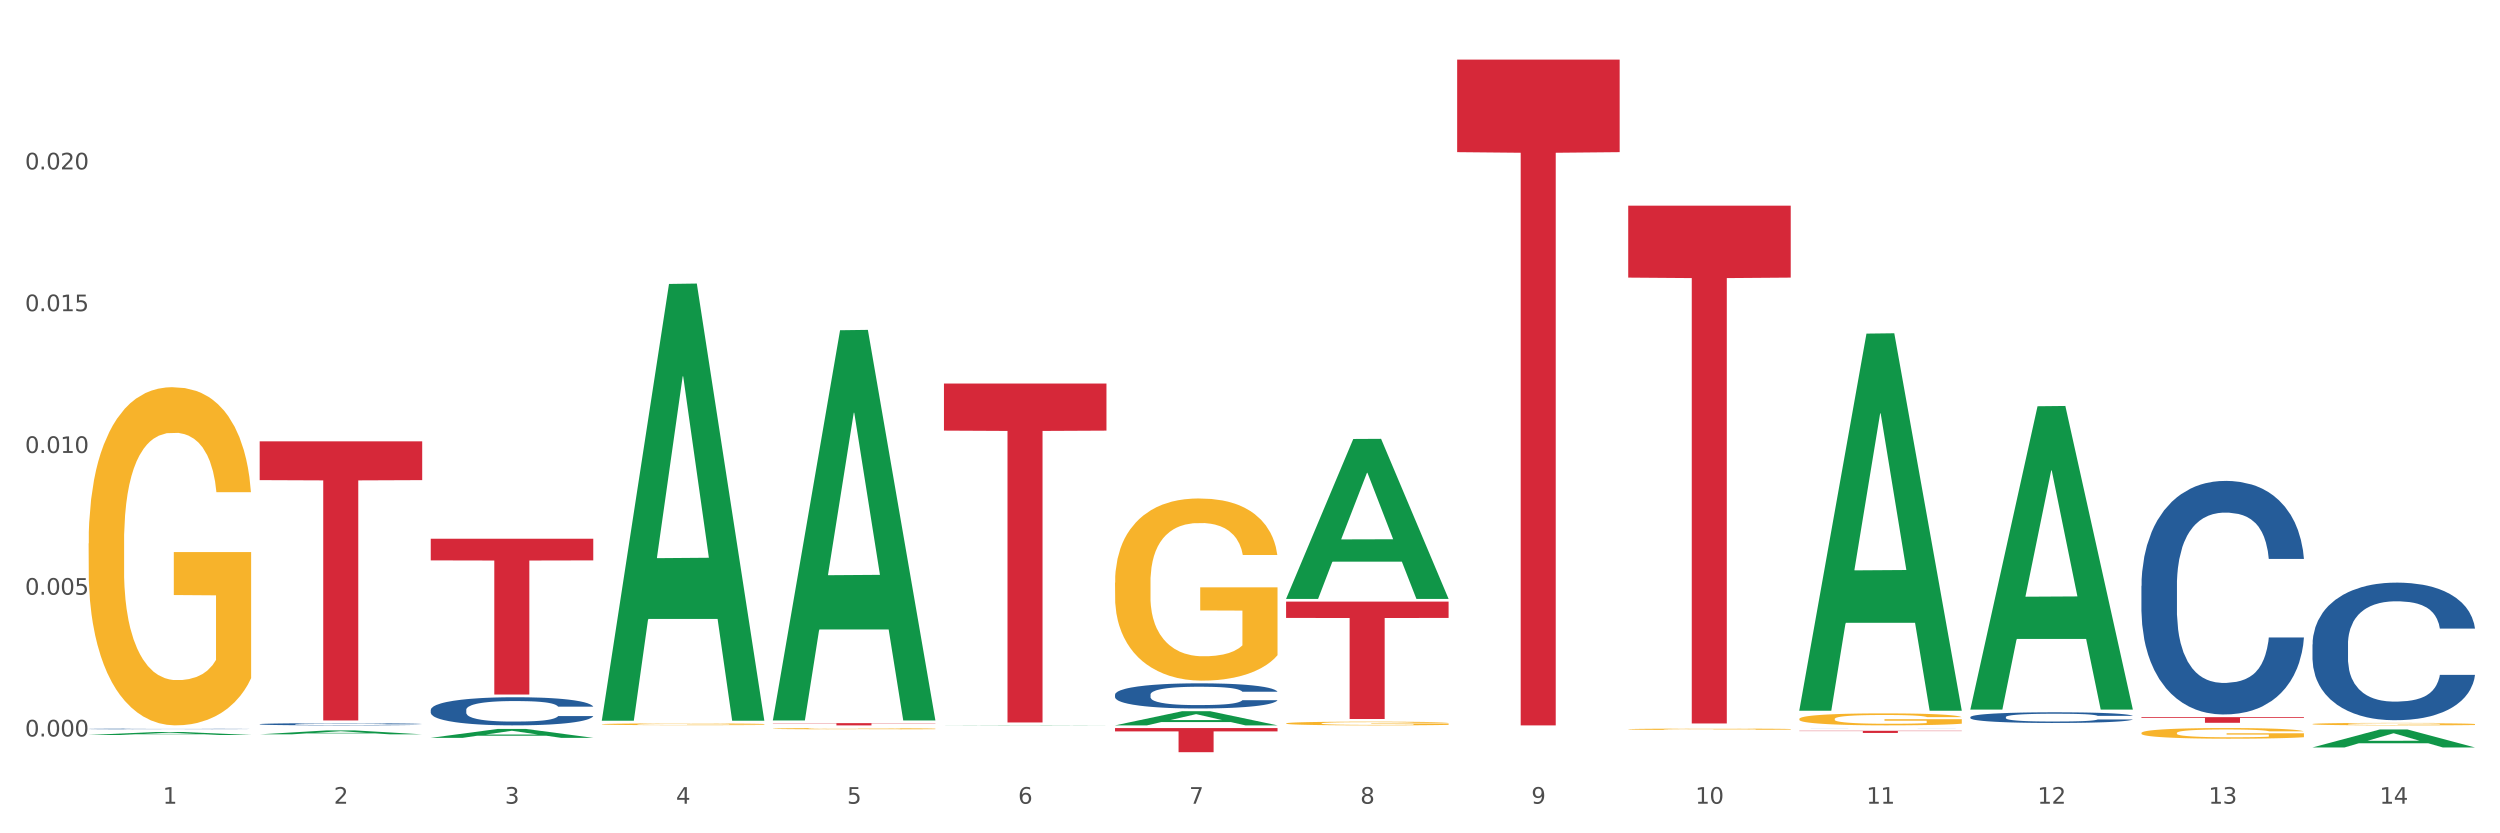 <?xml version="1.0" encoding="utf-8" standalone="no"?>
<!DOCTYPE svg PUBLIC "-//W3C//DTD SVG 1.1//EN"
  "http://www.w3.org/Graphics/SVG/1.1/DTD/svg11.dtd">
<svg xmlns:xlink="http://www.w3.org/1999/xlink" width="1080pt" height="360pt" viewBox="0 0 1080 360" xmlns="http://www.w3.org/2000/svg" version="1.1">
 <rect x="0" y="0" width="1080" height="360" fill="#333333" stroke="none"/>
 <defs>
  <style type="text/css">*{stroke-linejoin: round; stroke-linecap: butt}</style>
 </defs>
 <g id="figure_1">
  <g id="patch_1">
   <path d="M 0 360 
L 1080 360 
L 1080 0 
L 0 0 
z
" style="fill: #ffffff; stroke: #ffffff; stroke-linejoin: miter"/>
  </g>
  <g id="axes_1">
   <g id="matplotlib.axis_1">
    <g id="xtick_1">
     <g id="text_1">
      <!-- 1 -->
      <g style="fill: #4d4d4d" transform="translate(70.332 347.204) scale(0.096 -0.096)">
       <defs>
        <path id="DejaVuSans-31" d="M 794 531 
L 1825 531 
L 1825 4091 
L 703 3866 
L 703 4441 
L 1819 4666 
L 2450 4666 
L 2450 531 
L 3481 531 
L 3481 0 
L 794 0 
L 794 531 
z
" transform="scale(0.016)"/>
       </defs>
       <use xlink:href="#DejaVuSans-31"/>
      </g>
     </g>
    </g>
    <g id="xtick_2">
     <g id="text_2">
      <!-- 2 -->
      <g style="fill: #4d4d4d" transform="translate(144.233 347.204) scale(0.096 -0.096)">
       <defs>
        <path id="DejaVuSans-32" d="M 1228 531 
L 3431 531 
L 3431 0 
L 469 0 
L 469 531 
Q 828 903 1448 1529 
Q 2069 2156 2228 2338 
Q 2531 2678 2651 2914 
Q 2772 3150 2772 3378 
Q 2772 3750 2511 3984 
Q 2250 4219 1831 4219 
Q 1534 4219 1204 4116 
Q 875 4013 500 3803 
L 500 4441 
Q 881 4594 1212 4672 
Q 1544 4750 1819 4750 
Q 2544 4750 2975 4387 
Q 3406 4025 3406 3419 
Q 3406 3131 3298 2873 
Q 3191 2616 2906 2266 
Q 2828 2175 2409 1742 
Q 1991 1309 1228 531 
z
" transform="scale(0.016)"/>
       </defs>
       <use xlink:href="#DejaVuSans-32"/>
      </g>
     </g>
    </g>
    <g id="xtick_3">
     <g id="text_3">
      <!-- 3 -->
      <g style="fill: #4d4d4d" transform="translate(218.134 347.204) scale(0.096 -0.096)">
       <defs>
        <path id="DejaVuSans-33" d="M 2597 2516 
Q 3050 2419 3304 2112 
Q 3559 1806 3559 1356 
Q 3559 666 3084 287 
Q 2609 -91 1734 -91 
Q 1441 -91 1130 -33 
Q 819 25 488 141 
L 488 750 
Q 750 597 1062 519 
Q 1375 441 1716 441 
Q 2309 441 2620 675 
Q 2931 909 2931 1356 
Q 2931 1769 2642 2001 
Q 2353 2234 1838 2234 
L 1294 2234 
L 1294 2753 
L 1863 2753 
Q 2328 2753 2575 2939 
Q 2822 3125 2822 3475 
Q 2822 3834 2567 4026 
Q 2313 4219 1838 4219 
Q 1578 4219 1281 4162 
Q 984 4106 628 3988 
L 628 4550 
Q 988 4650 1302 4700 
Q 1616 4750 1894 4750 
Q 2613 4750 3031 4423 
Q 3450 4097 3450 3541 
Q 3450 3153 3228 2886 
Q 3006 2619 2597 2516 
z
" transform="scale(0.016)"/>
       </defs>
       <use xlink:href="#DejaVuSans-33"/>
      </g>
     </g>
    </g>
    <g id="xtick_4">
     <g id="text_4">
      <!-- 4 -->
      <g style="fill: #4d4d4d" transform="translate(292.034 347.204) scale(0.096 -0.096)">
       <defs>
        <path id="DejaVuSans-34" d="M 2419 4116 
L 825 1625 
L 2419 1625 
L 2419 4116 
z
M 2253 4666 
L 3047 4666 
L 3047 1625 
L 3713 1625 
L 3713 1100 
L 3047 1100 
L 3047 0 
L 2419 0 
L 2419 1100 
L 313 1100 
L 313 1709 
L 2253 4666 
z
" transform="scale(0.016)"/>
       </defs>
       <use xlink:href="#DejaVuSans-34"/>
      </g>
     </g>
    </g>
    <g id="xtick_5">
     <g id="text_5">
      <!-- 5 -->
      <g style="fill: #4d4d4d" transform="translate(365.935 347.204) scale(0.096 -0.096)">
       <defs>
        <path id="DejaVuSans-35" d="M 691 4666 
L 3169 4666 
L 3169 4134 
L 1269 4134 
L 1269 2991 
Q 1406 3038 1543 3061 
Q 1681 3084 1819 3084 
Q 2600 3084 3056 2656 
Q 3513 2228 3513 1497 
Q 3513 744 3044 326 
Q 2575 -91 1722 -91 
Q 1428 -91 1123 -41 
Q 819 9 494 109 
L 494 744 
Q 775 591 1075 516 
Q 1375 441 1709 441 
Q 2250 441 2565 725 
Q 2881 1009 2881 1497 
Q 2881 1984 2565 2268 
Q 2250 2553 1709 2553 
Q 1456 2553 1204 2497 
Q 953 2441 691 2322 
L 691 4666 
z
" transform="scale(0.016)"/>
       </defs>
       <use xlink:href="#DejaVuSans-35"/>
      </g>
     </g>
    </g>
    <g id="xtick_6">
     <g id="text_6">
      <!-- 6 -->
      <g style="fill: #4d4d4d" transform="translate(439.836 347.204) scale(0.096 -0.096)">
       <defs>
        <path id="DejaVuSans-36" d="M 2113 2584 
Q 1688 2584 1439 2293 
Q 1191 2003 1191 1497 
Q 1191 994 1439 701 
Q 1688 409 2113 409 
Q 2538 409 2786 701 
Q 3034 994 3034 1497 
Q 3034 2003 2786 2293 
Q 2538 2584 2113 2584 
z
M 3366 4563 
L 3366 3988 
Q 3128 4100 2886 4159 
Q 2644 4219 2406 4219 
Q 1781 4219 1451 3797 
Q 1122 3375 1075 2522 
Q 1259 2794 1537 2939 
Q 1816 3084 2150 3084 
Q 2853 3084 3261 2657 
Q 3669 2231 3669 1497 
Q 3669 778 3244 343 
Q 2819 -91 2113 -91 
Q 1303 -91 875 529 
Q 447 1150 447 2328 
Q 447 3434 972 4092 
Q 1497 4750 2381 4750 
Q 2619 4750 2861 4703 
Q 3103 4656 3366 4563 
z
" transform="scale(0.016)"/>
       </defs>
       <use xlink:href="#DejaVuSans-36"/>
      </g>
     </g>
    </g>
    <g id="xtick_7">
     <g id="text_7">
      <!-- 7 -->
      <g style="fill: #4d4d4d" transform="translate(513.737 347.204) scale(0.096 -0.096)">
       <defs>
        <path id="DejaVuSans-37" d="M 525 4666 
L 3525 4666 
L 3525 4397 
L 1831 0 
L 1172 0 
L 2766 4134 
L 525 4134 
L 525 4666 
z
" transform="scale(0.016)"/>
       </defs>
       <use xlink:href="#DejaVuSans-37"/>
      </g>
     </g>
    </g>
    <g id="xtick_8">
     <g id="text_8">
      <!-- 8 -->
      <g style="fill: #4d4d4d" transform="translate(587.638 347.204) scale(0.096 -0.096)">
       <defs>
        <path id="DejaVuSans-38" d="M 2034 2216 
Q 1584 2216 1326 1975 
Q 1069 1734 1069 1313 
Q 1069 891 1326 650 
Q 1584 409 2034 409 
Q 2484 409 2743 651 
Q 3003 894 3003 1313 
Q 3003 1734 2745 1975 
Q 2488 2216 2034 2216 
z
M 1403 2484 
Q 997 2584 770 2862 
Q 544 3141 544 3541 
Q 544 4100 942 4425 
Q 1341 4750 2034 4750 
Q 2731 4750 3128 4425 
Q 3525 4100 3525 3541 
Q 3525 3141 3298 2862 
Q 3072 2584 2669 2484 
Q 3125 2378 3379 2068 
Q 3634 1759 3634 1313 
Q 3634 634 3220 271 
Q 2806 -91 2034 -91 
Q 1263 -91 848 271 
Q 434 634 434 1313 
Q 434 1759 690 2068 
Q 947 2378 1403 2484 
z
M 1172 3481 
Q 1172 3119 1398 2916 
Q 1625 2713 2034 2713 
Q 2441 2713 2670 2916 
Q 2900 3119 2900 3481 
Q 2900 3844 2670 4047 
Q 2441 4250 2034 4250 
Q 1625 4250 1398 4047 
Q 1172 3844 1172 3481 
z
" transform="scale(0.016)"/>
       </defs>
       <use xlink:href="#DejaVuSans-38"/>
      </g>
     </g>
    </g>
    <g id="xtick_9">
     <g id="text_9">
      <!-- 9 -->
      <g style="fill: #4d4d4d" transform="translate(661.539 347.204) scale(0.096 -0.096)">
       <defs>
        <path id="DejaVuSans-39" d="M 703 97 
L 703 672 
Q 941 559 1184 500 
Q 1428 441 1663 441 
Q 2288 441 2617 861 
Q 2947 1281 2994 2138 
Q 2813 1869 2534 1725 
Q 2256 1581 1919 1581 
Q 1219 1581 811 2004 
Q 403 2428 403 3163 
Q 403 3881 828 4315 
Q 1253 4750 1959 4750 
Q 2769 4750 3195 4129 
Q 3622 3509 3622 2328 
Q 3622 1225 3098 567 
Q 2575 -91 1691 -91 
Q 1453 -91 1209 -44 
Q 966 3 703 97 
z
M 1959 2075 
Q 2384 2075 2632 2365 
Q 2881 2656 2881 3163 
Q 2881 3666 2632 3958 
Q 2384 4250 1959 4250 
Q 1534 4250 1286 3958 
Q 1038 3666 1038 3163 
Q 1038 2656 1286 2365 
Q 1534 2075 1959 2075 
z
" transform="scale(0.016)"/>
       </defs>
       <use xlink:href="#DejaVuSans-39"/>
      </g>
     </g>
    </g>
    <g id="xtick_10">
     <g id="text_10">
      <!-- 10 -->
      <g style="fill: #4d4d4d" transform="translate(732.386 347.204) scale(0.096 -0.096)">
       <defs>
        <path id="DejaVuSans-30" d="M 2034 4250 
Q 1547 4250 1301 3770 
Q 1056 3291 1056 2328 
Q 1056 1369 1301 889 
Q 1547 409 2034 409 
Q 2525 409 2770 889 
Q 3016 1369 3016 2328 
Q 3016 3291 2770 3770 
Q 2525 4250 2034 4250 
z
M 2034 4750 
Q 2819 4750 3233 4129 
Q 3647 3509 3647 2328 
Q 3647 1150 3233 529 
Q 2819 -91 2034 -91 
Q 1250 -91 836 529 
Q 422 1150 422 2328 
Q 422 3509 836 4129 
Q 1250 4750 2034 4750 
z
" transform="scale(0.016)"/>
       </defs>
       <use xlink:href="#DejaVuSans-31"/>
       <use xlink:href="#DejaVuSans-30" transform="translate(63.623 0)"/>
      </g>
     </g>
    </g>
    <g id="xtick_11">
     <g id="text_11">
      <!-- 11 -->
      <g style="fill: #4d4d4d" transform="translate(806.287 347.204) scale(0.096 -0.096)">
       <use xlink:href="#DejaVuSans-31"/>
       <use xlink:href="#DejaVuSans-31" transform="translate(63.623 0)"/>
      </g>
     </g>
    </g>
    <g id="xtick_12">
     <g id="text_12">
      <!-- 12 -->
      <g style="fill: #4d4d4d" transform="translate(880.187 347.204) scale(0.096 -0.096)">
       <use xlink:href="#DejaVuSans-31"/>
       <use xlink:href="#DejaVuSans-32" transform="translate(63.623 0)"/>
      </g>
     </g>
    </g>
    <g id="xtick_13">
     <g id="text_13">
      <!-- 13 -->
      <g style="fill: #4d4d4d" transform="translate(954.088 347.204) scale(0.096 -0.096)">
       <use xlink:href="#DejaVuSans-31"/>
       <use xlink:href="#DejaVuSans-33" transform="translate(63.623 0)"/>
      </g>
     </g>
    </g>
    <g id="xtick_14">
     <g id="text_14">
      <!-- 14 -->
      <g style="fill: #4d4d4d" transform="translate(1027.989 347.204) scale(0.096 -0.096)">
       <use xlink:href="#DejaVuSans-31"/>
       <use xlink:href="#DejaVuSans-34" transform="translate(63.623 0)"/>
      </g>
     </g>
    </g>
    <g id="xtick_15"/>
    <g id="xtick_16"/>
    <g id="xtick_17"/>
    <g id="xtick_18"/>
    <g id="xtick_19"/>
    <g id="xtick_20"/>
    <g id="xtick_21"/>
    <g id="xtick_22"/>
    <g id="xtick_23"/>
    <g id="xtick_24"/>
    <g id="xtick_25"/>
    <g id="xtick_26"/>
    <g id="xtick_27"/>
   </g>
   <g id="matplotlib.axis_2">
    <g id="ytick_1">
     <g id="text_15">
      <!-- 0.000 -->
      <g style="fill: #4d4d4d" transform="translate(10.8 318.162) scale(0.096 -0.096)">
       <defs>
        <path id="DejaVuSans-2e" d="M 684 794 
L 1344 794 
L 1344 0 
L 684 0 
L 684 794 
z
" transform="scale(0.016)"/>
       </defs>
       <use xlink:href="#DejaVuSans-30"/>
       <use xlink:href="#DejaVuSans-2e" transform="translate(63.623 0)"/>
       <use xlink:href="#DejaVuSans-30" transform="translate(95.41 0)"/>
       <use xlink:href="#DejaVuSans-30" transform="translate(159.033 0)"/>
       <use xlink:href="#DejaVuSans-30" transform="translate(222.656 0)"/>
      </g>
     </g>
    </g>
    <g id="ytick_2">
     <g id="text_16">
      <!-- 0.005 -->
      <g style="fill: #4d4d4d" transform="translate(10.8 256.92) scale(0.096 -0.096)">
       <use xlink:href="#DejaVuSans-30"/>
       <use xlink:href="#DejaVuSans-2e" transform="translate(63.623 0)"/>
       <use xlink:href="#DejaVuSans-30" transform="translate(95.41 0)"/>
       <use xlink:href="#DejaVuSans-30" transform="translate(159.033 0)"/>
       <use xlink:href="#DejaVuSans-35" transform="translate(222.656 0)"/>
      </g>
     </g>
    </g>
    <g id="ytick_3">
     <g id="text_17">
      <!-- 0.010 -->
      <g style="fill: #4d4d4d" transform="translate(10.8 195.677) scale(0.096 -0.096)">
       <use xlink:href="#DejaVuSans-30"/>
       <use xlink:href="#DejaVuSans-2e" transform="translate(63.623 0)"/>
       <use xlink:href="#DejaVuSans-30" transform="translate(95.41 0)"/>
       <use xlink:href="#DejaVuSans-31" transform="translate(159.033 0)"/>
       <use xlink:href="#DejaVuSans-30" transform="translate(222.656 0)"/>
      </g>
     </g>
    </g>
    <g id="ytick_4">
     <g id="text_18">
      <!-- 0.015 -->
      <g style="fill: #4d4d4d" transform="translate(10.8 134.434) scale(0.096 -0.096)">
       <use xlink:href="#DejaVuSans-30"/>
       <use xlink:href="#DejaVuSans-2e" transform="translate(63.623 0)"/>
       <use xlink:href="#DejaVuSans-30" transform="translate(95.41 0)"/>
       <use xlink:href="#DejaVuSans-31" transform="translate(159.033 0)"/>
       <use xlink:href="#DejaVuSans-35" transform="translate(222.656 0)"/>
      </g>
     </g>
    </g>
    <g id="ytick_5">
     <g id="text_19">
      <!-- 0.020 -->
      <g style="fill: #4d4d4d" transform="translate(10.8 73.191) scale(0.096 -0.096)">
       <use xlink:href="#DejaVuSans-30"/>
       <use xlink:href="#DejaVuSans-2e" transform="translate(63.623 0)"/>
       <use xlink:href="#DejaVuSans-30" transform="translate(95.41 0)"/>
       <use xlink:href="#DejaVuSans-32" transform="translate(159.033 0)"/>
       <use xlink:href="#DejaVuSans-30" transform="translate(222.656 0)"/>
      </g>
     </g>
    </g>
    <g id="ytick_6"/>
    <g id="ytick_7"/>
    <g id="ytick_8"/>
    <g id="ytick_9"/>
    <g id="ytick_10"/>
   </g>
   <g id="PolyCollection_1">
    <path d="M 38.283 317.507 
L 38.355 317.506 
L 67.306 316.227 
L 79.321 316.226 
L 108.489 317.509 
L 94.592 317.509 
L 88.296 317.21 
L 58.404 317.21 
L 58.187 317.215 
L 52.107 317.509 
L 38.283 317.509 
L 38.283 317.507 
L 62.167 317.032 
L 84.532 317.031 
L 73.458 316.499 
L 73.314 316.497 
L 73.169 316.501 
L 62.095 317.031 
L 62.167 317.032 
L 38.283 317.507 
z
" clip-path="url(#p4461c5a642)" style="fill: #109648"/>
    <path d="M 925.093 309.809 
L 995.299 309.809 
L 995.299 310.15 
L 967.683 310.152 
L 967.683 312.257 
L 952.543 312.257 
L 952.543 310.152 
L 925.093 310.15 
L 925.093 309.812 
L 925.093 309.809 
z
" clip-path="url(#p4461c5a642)" style="fill: #d62839"/>
    <path d="M 777.292 315.701 
L 847.497 315.701 
L 847.497 315.831 
L 819.881 315.831 
L 819.881 316.634 
L 804.742 316.634 
L 804.742 315.831 
L 777.292 315.831 
L 777.292 315.702 
L 777.292 315.701 
z
" clip-path="url(#p4461c5a642)" style="fill: #d62839"/>
    <path d="M 703.391 88.84 
L 773.597 88.84 
L 773.597 119.927 
L 745.98 120.137 
L 745.98 312.54 
L 730.841 312.54 
L 730.841 120.137 
L 703.391 119.927 
L 703.391 89.05 
L 703.391 88.84 
z
" clip-path="url(#p4461c5a642)" style="fill: #d62839"/>
    <path d="M 629.49 25.759 
L 699.696 25.759 
L 699.696 65.727 
L 672.079 65.997 
L 672.079 313.36 
L 656.94 313.36 
L 656.94 65.997 
L 629.49 65.727 
L 629.49 26.03 
L 629.49 25.759 
z
" clip-path="url(#p4461c5a642)" style="fill: #d62839"/>
    <path d="M 555.589 259.892 
L 625.795 259.892 
L 625.795 266.939 
L 598.178 266.987 
L 598.178 310.602 
L 583.039 310.602 
L 583.039 266.987 
L 555.589 266.939 
L 555.589 259.939 
L 555.589 259.892 
z
" clip-path="url(#p4461c5a642)" style="fill: #d62839"/>
    <path d="M 481.688 314.515 
L 551.894 314.515 
L 551.894 315.965 
L 524.277 315.975 
L 524.277 324.95 
L 509.138 324.95 
L 509.138 315.975 
L 481.688 315.965 
L 481.688 314.525 
L 481.688 314.515 
z
" clip-path="url(#p4461c5a642)" style="fill: #d62839"/>
    <path d="M 407.787 165.682 
L 477.993 165.682 
L 477.993 186.028 
L 450.377 186.166 
L 450.377 312.095 
L 435.237 312.095 
L 435.237 186.166 
L 407.787 186.028 
L 407.787 165.819 
L 407.787 165.682 
z
" clip-path="url(#p4461c5a642)" style="fill: #d62839"/>
    <path d="M 38.283 314.908 
L 38.366 314.908 
L 38.366 314.9 
L 38.615 314.89 
L 39.528 314.871 
L 40.69 314.856 
L 42.681 314.84 
L 43.76 314.833 
L 45.171 314.825 
L 48.075 314.812 
L 51.395 314.801 
L 53.718 314.795 
L 55.461 314.792 
L 59.361 314.785 
L 61.602 314.782 
L 63.926 314.779 
L 65.917 314.778 
L 69.237 314.776 
L 71.892 314.775 
L 74.963 314.775 
L 77.535 314.775 
L 80.938 314.776 
L 85.917 314.779 
L 87.825 314.781 
L 90.398 314.785 
L 93.053 314.789 
L 95.211 314.793 
L 97.701 314.799 
L 100.273 314.808 
L 102.763 314.818 
L 104.506 314.827 
L 105.916 314.837 
L 107.161 314.849 
L 108.074 314.863 
L 108.489 314.874 
L 93.302 314.874 
L 92.888 314.864 
L 92.058 314.853 
L 91.228 314.846 
L 90.315 314.84 
L 88.904 314.833 
L 87.659 314.829 
L 85.585 314.824 
L 83.676 314.82 
L 82.099 314.818 
L 80.191 314.817 
L 76.124 314.815 
L 73.22 314.815 
L 71.394 314.816 
L 69.154 314.817 
L 67.245 314.819 
L 65.004 314.822 
L 63.262 314.826 
L 61.519 314.83 
L 60.523 314.834 
L 59.029 314.839 
L 58.034 314.844 
L 56.706 314.853 
L 55.959 314.859 
L 54.631 314.874 
L 54.05 314.885 
L 53.801 314.893 
L 53.635 314.902 
L 53.635 314.944 
L 54.133 314.963 
L 54.548 314.971 
L 55.212 314.98 
L 56.457 314.992 
L 58.283 315.004 
L 60.191 315.012 
L 61.768 315.017 
L 63.262 315.021 
L 64.755 315.024 
L 66.581 315.027 
L 68.075 315.028 
L 70.315 315.03 
L 72.971 315.031 
L 75.046 315.031 
L 79.278 315.029 
L 81.187 315.028 
L 83.012 315.026 
L 85.004 315.023 
L 86.581 315.02 
L 87.493 315.018 
L 88.987 315.012 
L 90.149 315.007 
L 91.145 315.001 
L 91.809 314.995 
L 92.556 314.987 
L 93.136 314.978 
L 93.302 314.973 
L 108.489 314.973 
L 108.157 314.983 
L 107.576 314.992 
L 106.414 315.005 
L 105.501 315.012 
L 104.091 315.021 
L 102.597 315.029 
L 100.522 315.037 
L 98.614 315.043 
L 96.622 315.049 
L 94.464 315.054 
L 90.564 315.06 
L 89.153 315.062 
L 86.166 315.066 
L 83.842 315.068 
L 80.44 315.069 
L 76.954 315.07 
L 73.303 315.071 
L 70.066 315.07 
L 66.498 315.069 
L 64.257 315.067 
L 61.768 315.065 
L 58.863 315.061 
L 56.125 315.056 
L 53.552 315.051 
L 51.146 315.045 
L 48.905 315.038 
L 46.001 315.026 
L 43.843 315.015 
L 42.266 315.004 
L 41.187 314.995 
L 40.109 314.984 
L 39.528 314.976 
L 38.615 314.957 
L 38.283 314.939 
L 38.283 314.908 
z
" clip-path="url(#p4461c5a642)" style="fill: #255c99"/>
    <path d="M 333.886 312.383 
L 404.092 312.383 
L 404.092 312.519 
L 376.476 312.52 
L 376.476 313.36 
L 361.337 313.36 
L 361.337 312.52 
L 333.886 312.519 
L 333.886 312.384 
L 333.886 312.383 
z
" clip-path="url(#p4461c5a642)" style="fill: #d62839"/>
    <path d="M 998.994 278.397 
L 999.077 278.343 
L 999.077 276.823 
L 999.326 274.76 
L 1000.239 270.96 
L 1001.401 268.083 
L 1003.392 264.717 
L 1004.471 263.305 
L 1005.882 261.731 
L 1008.786 259.18 
L 1012.106 257.008 
L 1014.43 255.814 
L 1016.172 255.054 
L 1020.073 253.697 
L 1022.313 253.1 
L 1024.637 252.611 
L 1026.628 252.285 
L 1029.948 251.905 
L 1032.603 251.742 
L 1035.674 251.688 
L 1038.246 251.742 
L 1041.649 251.959 
L 1046.628 252.611 
L 1048.537 252.991 
L 1051.109 253.642 
L 1053.765 254.511 
L 1055.922 255.38 
L 1058.412 256.628 
L 1060.984 258.257 
L 1063.474 260.32 
L 1065.217 262.22 
L 1066.627 264.228 
L 1067.872 266.671 
L 1068.785 269.331 
L 1069.2 271.557 
L 1054.014 271.557 
L 1053.599 269.548 
L 1052.769 267.377 
L 1051.939 265.911 
L 1051.026 264.717 
L 1049.615 263.36 
L 1048.371 262.491 
L 1046.296 261.46 
L 1044.387 260.808 
L 1042.811 260.428 
L 1040.902 260.103 
L 1036.836 259.777 
L 1033.931 259.777 
L 1032.105 259.885 
L 1029.865 260.157 
L 1027.956 260.537 
L 1025.716 261.188 
L 1023.973 261.894 
L 1022.23 262.817 
L 1021.234 263.468 
L 1019.741 264.663 
L 1018.745 265.64 
L 1017.417 267.323 
L 1016.67 268.517 
L 1015.342 271.611 
L 1014.761 273.891 
L 1014.512 275.466 
L 1014.347 277.203 
L 1014.347 285.672 
L 1014.844 289.472 
L 1015.259 291.1 
L 1015.923 292.946 
L 1017.168 295.335 
L 1018.994 297.669 
L 1020.902 299.352 
L 1022.479 300.383 
L 1023.973 301.143 
L 1025.467 301.741 
L 1027.292 302.283 
L 1028.786 302.609 
L 1031.027 302.935 
L 1033.682 303.098 
L 1035.757 303.098 
L 1039.989 302.826 
L 1041.898 302.555 
L 1043.723 302.175 
L 1045.715 301.578 
L 1047.292 300.926 
L 1048.205 300.438 
L 1049.698 299.406 
L 1050.86 298.32 
L 1051.856 297.072 
L 1052.52 295.986 
L 1053.267 294.358 
L 1053.848 292.512 
L 1054.014 291.535 
L 1069.2 291.535 
L 1068.868 293.489 
L 1068.287 295.389 
L 1067.125 297.94 
L 1066.213 299.406 
L 1064.802 301.198 
L 1063.308 302.718 
L 1061.233 304.401 
L 1059.325 305.649 
L 1057.333 306.735 
L 1055.175 307.712 
L 1051.275 309.069 
L 1049.864 309.449 
L 1046.877 310.101 
L 1044.553 310.481 
L 1041.151 310.861 
L 1037.665 311.078 
L 1034.014 311.132 
L 1030.778 311.024 
L 1027.209 310.698 
L 1024.969 310.372 
L 1022.479 309.884 
L 1019.575 309.124 
L 1016.836 308.201 
L 1014.264 307.115 
L 1011.857 305.866 
L 1009.616 304.455 
L 1006.712 302.121 
L 1004.554 299.841 
L 1002.977 297.723 
L 1001.899 295.932 
L 1000.82 293.652 
L 1000.239 292.078 
L 999.326 288.277 
L 998.994 284.749 
L 998.994 278.397 
z
" clip-path="url(#p4461c5a642)" style="fill: #255c99"/>
    <path d="M 925.093 253.085 
L 925.176 252.992 
L 925.176 250.412 
L 925.425 246.91 
L 926.338 240.459 
L 927.5 235.575 
L 929.492 229.861 
L 930.57 227.465 
L 931.981 224.793 
L 934.886 220.462 
L 938.205 216.775 
L 940.529 214.748 
L 942.271 213.458 
L 946.172 211.154 
L 948.412 210.14 
L 950.736 209.311 
L 952.728 208.758 
L 956.047 208.113 
L 958.702 207.836 
L 961.773 207.744 
L 964.346 207.836 
L 967.748 208.205 
L 972.727 209.311 
L 974.636 209.956 
L 977.208 211.062 
L 979.864 212.536 
L 982.021 214.011 
L 984.511 216.13 
L 987.084 218.895 
L 989.573 222.397 
L 991.316 225.622 
L 992.727 229.032 
L 993.971 233.179 
L 994.884 237.695 
L 995.299 241.473 
L 980.113 241.473 
L 979.698 238.063 
L 978.868 234.377 
L 978.038 231.889 
L 977.125 229.861 
L 975.715 227.558 
L 974.47 226.083 
L 972.395 224.332 
L 970.486 223.226 
L 968.91 222.581 
L 967.001 222.028 
L 962.935 221.475 
L 960.03 221.475 
L 958.205 221.66 
L 955.964 222.12 
L 954.055 222.765 
L 951.815 223.871 
L 950.072 225.069 
L 948.329 226.636 
L 947.333 227.742 
L 945.84 229.769 
L 944.844 231.428 
L 943.516 234.285 
L 942.769 236.312 
L 941.441 241.565 
L 940.861 245.436 
L 940.612 248.108 
L 940.446 251.057 
L 940.446 265.433 
L 940.944 271.884 
L 941.359 274.649 
L 942.022 277.782 
L 943.267 281.837 
L 945.093 285.8 
L 947.002 288.657 
L 948.578 290.408 
L 950.072 291.698 
L 951.566 292.711 
L 953.391 293.633 
L 954.885 294.186 
L 957.126 294.739 
L 959.781 295.015 
L 961.856 295.015 
L 966.088 294.555 
L 967.997 294.094 
L 969.823 293.449 
L 971.814 292.435 
L 973.391 291.329 
L 974.304 290.5 
L 975.798 288.749 
L 976.959 286.906 
L 977.955 284.786 
L 978.619 282.943 
L 979.366 280.178 
L 979.947 277.045 
L 980.113 275.386 
L 995.299 275.386 
L 994.967 278.704 
L 994.386 281.929 
L 993.225 286.261 
L 992.312 288.749 
L 990.901 291.79 
L 989.407 294.37 
L 987.333 297.227 
L 985.424 299.347 
L 983.432 301.19 
L 981.275 302.849 
L 977.374 305.152 
L 975.963 305.798 
L 972.976 306.903 
L 970.652 307.549 
L 967.25 308.194 
L 963.765 308.562 
L 960.113 308.654 
L 956.877 308.47 
L 953.308 307.917 
L 951.068 307.364 
L 948.578 306.535 
L 945.674 305.245 
L 942.935 303.678 
L 940.363 301.835 
L 937.956 299.715 
L 935.715 297.319 
L 932.811 293.357 
L 930.653 289.486 
L 929.077 285.892 
L 927.998 282.851 
L 926.919 278.98 
L 926.338 276.308 
L 925.425 269.857 
L 925.093 263.867 
L 925.093 253.085 
z
" clip-path="url(#p4461c5a642)" style="fill: #255c99"/>
    <path d="M 851.192 309.781 
L 851.275 309.777 
L 851.275 309.659 
L 851.524 309.498 
L 852.437 309.204 
L 853.599 308.98 
L 855.591 308.719 
L 856.67 308.609 
L 858.08 308.487 
L 860.985 308.289 
L 864.304 308.12 
L 866.628 308.028 
L 868.37 307.969 
L 872.271 307.863 
L 874.511 307.817 
L 876.835 307.779 
L 878.827 307.754 
L 882.146 307.724 
L 884.802 307.712 
L 887.872 307.707 
L 890.445 307.712 
L 893.847 307.729 
L 898.826 307.779 
L 900.735 307.809 
L 903.307 307.859 
L 905.963 307.927 
L 908.121 307.994 
L 910.61 308.091 
L 913.183 308.217 
L 915.672 308.378 
L 917.415 308.525 
L 918.826 308.681 
L 920.071 308.871 
L 920.983 309.077 
L 921.398 309.25 
L 906.212 309.25 
L 905.797 309.094 
L 904.967 308.925 
L 904.137 308.812 
L 903.224 308.719 
L 901.814 308.614 
L 900.569 308.546 
L 898.494 308.466 
L 896.586 308.415 
L 895.009 308.386 
L 893.1 308.361 
L 889.034 308.335 
L 886.129 308.335 
L 884.304 308.344 
L 882.063 308.365 
L 880.154 308.394 
L 877.914 308.445 
L 876.171 308.5 
L 874.428 308.571 
L 873.433 308.622 
L 871.939 308.715 
L 870.943 308.791 
L 869.615 308.921 
L 868.868 309.014 
L 867.541 309.254 
L 866.96 309.431 
L 866.711 309.553 
L 866.545 309.688 
L 866.545 310.346 
L 867.043 310.641 
L 867.458 310.767 
L 868.122 310.91 
L 869.366 311.096 
L 871.192 311.277 
L 873.101 311.407 
L 874.677 311.488 
L 876.171 311.547 
L 877.665 311.593 
L 879.491 311.635 
L 880.984 311.66 
L 883.225 311.686 
L 885.88 311.698 
L 887.955 311.698 
L 892.187 311.677 
L 894.096 311.656 
L 895.922 311.627 
L 897.913 311.58 
L 899.49 311.53 
L 900.403 311.492 
L 901.897 311.412 
L 903.058 311.327 
L 904.054 311.231 
L 904.718 311.146 
L 905.465 311.02 
L 906.046 310.877 
L 906.212 310.801 
L 921.398 310.801 
L 921.066 310.952 
L 920.485 311.1 
L 919.324 311.298 
L 918.411 311.412 
L 917 311.551 
L 915.506 311.669 
L 913.432 311.799 
L 911.523 311.896 
L 909.531 311.981 
L 907.374 312.056 
L 903.473 312.162 
L 902.063 312.191 
L 899.075 312.242 
L 896.752 312.271 
L 893.349 312.301 
L 889.864 312.318 
L 886.212 312.322 
L 882.976 312.314 
L 879.408 312.288 
L 877.167 312.263 
L 874.677 312.225 
L 871.773 312.166 
L 869.034 312.094 
L 866.462 312.01 
L 864.055 311.913 
L 861.815 311.804 
L 858.91 311.622 
L 856.752 311.445 
L 855.176 311.281 
L 854.097 311.142 
L 853.018 310.965 
L 852.437 310.843 
L 851.524 310.548 
L 851.192 310.274 
L 851.192 309.781 
z
" clip-path="url(#p4461c5a642)" style="fill: #255c99"/>
    <path d="M 777.292 314.529 
L 777.375 314.529 
L 777.375 314.528 
L 777.624 314.527 
L 778.536 314.525 
L 779.698 314.524 
L 781.69 314.522 
L 782.769 314.521 
L 784.179 314.52 
L 787.084 314.519 
L 790.403 314.518 
L 792.727 314.517 
L 794.47 314.517 
L 798.37 314.516 
L 800.611 314.516 
L 802.934 314.516 
L 804.926 314.516 
L 808.245 314.515 
L 810.901 314.515 
L 813.971 314.515 
L 816.544 314.515 
L 819.946 314.515 
L 824.925 314.516 
L 826.834 314.516 
L 829.407 314.516 
L 832.062 314.517 
L 834.22 314.517 
L 836.709 314.518 
L 839.282 314.519 
L 841.771 314.52 
L 843.514 314.521 
L 844.925 314.522 
L 846.17 314.523 
L 847.082 314.524 
L 847.497 314.525 
L 832.311 314.525 
L 831.896 314.524 
L 831.066 314.523 
L 830.236 314.523 
L 829.324 314.522 
L 827.913 314.521 
L 826.668 314.521 
L 824.593 314.52 
L 822.685 314.52 
L 821.108 314.52 
L 819.199 314.52 
L 815.133 314.519 
L 812.229 314.519 
L 810.403 314.519 
L 808.162 314.52 
L 806.254 314.52 
L 804.013 314.52 
L 802.27 314.52 
L 800.528 314.521 
L 799.532 314.521 
L 798.038 314.522 
L 797.042 314.522 
L 795.714 314.523 
L 794.968 314.524 
L 793.64 314.525 
L 793.059 314.527 
L 792.81 314.527 
L 792.644 314.528 
L 792.644 314.533 
L 793.142 314.535 
L 793.557 314.536 
L 794.221 314.536 
L 795.465 314.538 
L 797.291 314.539 
L 799.2 314.54 
L 800.777 314.54 
L 802.27 314.541 
L 803.764 314.541 
L 805.59 314.541 
L 807.083 314.541 
L 809.324 314.542 
L 811.98 314.542 
L 814.054 314.542 
L 818.286 314.542 
L 820.195 314.541 
L 822.021 314.541 
L 824.012 314.541 
L 825.589 314.541 
L 826.502 314.54 
L 827.996 314.54 
L 829.158 314.539 
L 830.153 314.539 
L 830.817 314.538 
L 831.564 314.537 
L 832.145 314.536 
L 832.311 314.536 
L 847.497 314.536 
L 847.165 314.537 
L 846.585 314.538 
L 845.423 314.539 
L 844.51 314.54 
L 843.099 314.541 
L 841.605 314.542 
L 839.531 314.542 
L 837.622 314.543 
L 835.63 314.544 
L 833.473 314.544 
L 829.573 314.545 
L 828.162 314.545 
L 825.174 314.545 
L 822.851 314.546 
L 819.448 314.546 
L 815.963 314.546 
L 812.312 314.546 
L 809.075 314.546 
L 805.507 314.546 
L 803.266 314.545 
L 800.777 314.545 
L 797.872 314.545 
L 795.134 314.544 
L 792.561 314.544 
L 790.154 314.543 
L 787.914 314.542 
L 785.009 314.541 
L 782.852 314.54 
L 781.275 314.539 
L 780.196 314.538 
L 779.117 314.537 
L 778.536 314.536 
L 777.624 314.534 
L 777.292 314.532 
L 777.292 314.529 
z
" clip-path="url(#p4461c5a642)" style="fill: #255c99"/>
    <path d="M 481.688 300.08 
L 481.771 300.07 
L 481.771 299.792 
L 482.02 299.415 
L 482.933 298.72 
L 484.095 298.193 
L 486.086 297.577 
L 487.165 297.319 
L 488.576 297.031 
L 491.48 296.564 
L 494.8 296.167 
L 497.123 295.949 
L 498.866 295.81 
L 502.767 295.561 
L 505.007 295.452 
L 507.331 295.363 
L 509.322 295.303 
L 512.642 295.234 
L 515.297 295.204 
L 518.368 295.194 
L 520.94 295.204 
L 524.343 295.244 
L 529.322 295.363 
L 531.231 295.432 
L 533.803 295.552 
L 536.459 295.71 
L 538.616 295.869 
L 541.106 296.098 
L 543.678 296.396 
L 546.168 296.773 
L 547.911 297.121 
L 549.321 297.488 
L 550.566 297.935 
L 551.479 298.422 
L 551.894 298.829 
L 536.708 298.829 
L 536.293 298.461 
L 535.463 298.064 
L 534.633 297.796 
L 533.72 297.577 
L 532.309 297.329 
L 531.065 297.17 
L 528.99 296.982 
L 527.081 296.862 
L 525.505 296.793 
L 523.596 296.733 
L 519.53 296.674 
L 516.625 296.674 
L 514.799 296.694 
L 512.559 296.743 
L 510.65 296.813 
L 508.41 296.932 
L 506.667 297.061 
L 504.924 297.23 
L 503.928 297.349 
L 502.435 297.568 
L 501.439 297.746 
L 500.111 298.054 
L 499.364 298.273 
L 498.036 298.839 
L 497.455 299.256 
L 497.206 299.544 
L 497.04 299.862 
L 497.04 301.411 
L 497.538 302.106 
L 497.953 302.404 
L 498.617 302.742 
L 499.862 303.179 
L 501.688 303.606 
L 503.596 303.914 
L 505.173 304.102 
L 506.667 304.241 
L 508.161 304.351 
L 509.986 304.45 
L 511.48 304.509 
L 513.721 304.569 
L 516.376 304.599 
L 518.451 304.599 
L 522.683 304.549 
L 524.592 304.5 
L 526.417 304.43 
L 528.409 304.321 
L 529.986 304.202 
L 530.899 304.112 
L 532.392 303.924 
L 533.554 303.725 
L 534.55 303.496 
L 535.214 303.298 
L 535.961 303 
L 536.542 302.662 
L 536.708 302.483 
L 551.894 302.483 
L 551.562 302.841 
L 550.981 303.189 
L 549.819 303.655 
L 548.906 303.924 
L 547.496 304.251 
L 546.002 304.529 
L 543.927 304.837 
L 542.019 305.066 
L 540.027 305.264 
L 537.869 305.443 
L 533.969 305.691 
L 532.558 305.761 
L 529.571 305.88 
L 527.247 305.949 
L 523.845 306.019 
L 520.359 306.059 
L 516.708 306.069 
L 513.472 306.049 
L 509.903 305.989 
L 507.663 305.93 
L 505.173 305.84 
L 502.269 305.701 
L 499.53 305.532 
L 496.958 305.334 
L 494.551 305.105 
L 492.31 304.847 
L 489.406 304.42 
L 487.248 304.003 
L 485.671 303.616 
L 484.593 303.288 
L 483.514 302.871 
L 482.933 302.583 
L 482.02 301.888 
L 481.688 301.242 
L 481.688 300.08 
z
" clip-path="url(#p4461c5a642)" style="fill: #255c99"/>
    <path d="M 186.085 306.667 
L 186.168 306.656 
L 186.168 306.345 
L 186.417 305.923 
L 187.33 305.146 
L 188.491 304.558 
L 190.483 303.87 
L 191.562 303.581 
L 192.973 303.259 
L 195.877 302.737 
L 199.196 302.293 
L 201.52 302.049 
L 203.263 301.894 
L 207.163 301.616 
L 209.404 301.494 
L 211.727 301.394 
L 213.719 301.328 
L 217.038 301.25 
L 219.694 301.217 
L 222.764 301.205 
L 225.337 301.217 
L 228.739 301.261 
L 233.718 301.394 
L 235.627 301.472 
L 238.2 301.605 
L 240.855 301.783 
L 243.013 301.96 
L 245.502 302.216 
L 248.075 302.549 
L 250.565 302.97 
L 252.307 303.359 
L 253.718 303.77 
L 254.963 304.269 
L 255.876 304.813 
L 256.291 305.268 
L 241.104 305.268 
L 240.689 304.857 
L 239.859 304.413 
L 239.03 304.114 
L 238.117 303.87 
L 236.706 303.592 
L 235.461 303.414 
L 233.387 303.204 
L 231.478 303.07 
L 229.901 302.993 
L 227.992 302.926 
L 223.926 302.859 
L 221.022 302.859 
L 219.196 302.882 
L 216.955 302.937 
L 215.047 303.015 
L 212.806 303.148 
L 211.063 303.292 
L 209.321 303.481 
L 208.325 303.614 
L 206.831 303.858 
L 205.835 304.058 
L 204.508 304.402 
L 203.761 304.647 
L 202.433 305.279 
L 201.852 305.745 
L 201.603 306.067 
L 201.437 306.423 
L 201.437 308.154 
L 201.935 308.931 
L 202.35 309.264 
L 203.014 309.642 
L 204.259 310.13 
L 206.084 310.607 
L 207.993 310.951 
L 209.57 311.162 
L 211.063 311.318 
L 212.557 311.44 
L 214.383 311.551 
L 215.877 311.617 
L 218.117 311.684 
L 220.773 311.717 
L 222.847 311.717 
L 227.08 311.662 
L 228.988 311.606 
L 230.814 311.529 
L 232.806 311.407 
L 234.382 311.273 
L 235.295 311.173 
L 236.789 310.963 
L 237.951 310.741 
L 238.947 310.485 
L 239.61 310.263 
L 240.357 309.93 
L 240.938 309.553 
L 241.104 309.353 
L 256.291 309.353 
L 255.959 309.753 
L 255.378 310.141 
L 254.216 310.663 
L 253.303 310.963 
L 251.892 311.329 
L 250.399 311.64 
L 248.324 311.984 
L 246.415 312.239 
L 244.424 312.461 
L 242.266 312.661 
L 238.366 312.938 
L 236.955 313.016 
L 233.967 313.149 
L 231.644 313.227 
L 228.241 313.305 
L 224.756 313.349 
L 221.105 313.36 
L 217.868 313.338 
L 214.3 313.271 
L 212.059 313.205 
L 209.57 313.105 
L 206.665 312.949 
L 203.927 312.761 
L 201.354 312.539 
L 198.947 312.283 
L 196.707 311.995 
L 193.802 311.518 
L 191.645 311.051 
L 190.068 310.618 
L 188.989 310.252 
L 187.91 309.786 
L 187.33 309.464 
L 186.417 308.687 
L 186.085 307.966 
L 186.085 306.667 
z
" clip-path="url(#p4461c5a642)" style="fill: #255c99"/>
    <path d="M 112.184 312.834 
L 112.267 312.833 
L 112.267 312.808 
L 112.516 312.775 
L 113.429 312.714 
L 114.59 312.668 
L 116.582 312.614 
L 117.661 312.591 
L 119.072 312.566 
L 121.976 312.525 
L 125.296 312.49 
L 127.619 312.47 
L 129.362 312.458 
L 133.262 312.436 
L 135.503 312.427 
L 137.826 312.419 
L 139.818 312.414 
L 143.137 312.408 
L 145.793 312.405 
L 148.863 312.404 
L 151.436 312.405 
L 154.838 312.408 
L 159.818 312.419 
L 161.726 312.425 
L 164.299 312.436 
L 166.954 312.45 
L 169.112 312.463 
L 171.602 312.484 
L 174.174 312.51 
L 176.664 312.543 
L 178.406 312.573 
L 179.817 312.606 
L 181.062 312.645 
L 181.975 312.688 
L 182.39 312.724 
L 167.203 312.724 
L 166.788 312.691 
L 165.959 312.656 
L 165.129 312.633 
L 164.216 312.614 
L 162.805 312.592 
L 161.56 312.578 
L 159.486 312.561 
L 157.577 312.551 
L 156 312.545 
L 154.092 312.539 
L 150.025 312.534 
L 147.121 312.534 
L 145.295 312.536 
L 143.055 312.54 
L 141.146 312.546 
L 138.905 312.557 
L 137.163 312.568 
L 135.42 312.583 
L 134.424 312.594 
L 132.93 312.613 
L 131.934 312.628 
L 130.607 312.656 
L 129.86 312.675 
L 128.532 312.725 
L 127.951 312.761 
L 127.702 312.787 
L 127.536 312.814 
L 127.536 312.951 
L 128.034 313.012 
L 128.449 313.038 
L 129.113 313.068 
L 130.358 313.106 
L 132.183 313.144 
L 134.092 313.171 
L 135.669 313.187 
L 137.163 313.2 
L 138.656 313.209 
L 140.482 313.218 
L 141.976 313.223 
L 144.216 313.228 
L 146.872 313.231 
L 148.946 313.231 
L 153.179 313.227 
L 155.087 313.222 
L 156.913 313.216 
L 158.905 313.207 
L 160.481 313.196 
L 161.394 313.188 
L 162.888 313.172 
L 164.05 313.154 
L 165.046 313.134 
L 165.71 313.117 
L 166.456 313.09 
L 167.037 313.061 
L 167.203 313.045 
L 182.39 313.045 
L 182.058 313.076 
L 181.477 313.107 
L 180.315 313.148 
L 179.402 313.172 
L 177.991 313.2 
L 176.498 313.225 
L 174.423 313.252 
L 172.514 313.272 
L 170.523 313.289 
L 168.365 313.305 
L 164.465 313.327 
L 163.054 313.333 
L 160.067 313.344 
L 157.743 313.35 
L 154.341 313.356 
L 150.855 313.359 
L 147.204 313.36 
L 143.967 313.358 
L 140.399 313.353 
L 138.158 313.348 
L 135.669 313.34 
L 132.764 313.328 
L 130.026 313.313 
L 127.453 313.296 
L 125.047 313.276 
L 122.806 313.253 
L 119.902 313.215 
L 117.744 313.179 
L 116.167 313.145 
L 115.088 313.116 
L 114.01 313.079 
L 113.429 313.054 
L 112.516 312.993 
L 112.184 312.936 
L 112.184 312.834 
z
" clip-path="url(#p4461c5a642)" style="fill: #255c99"/>
    <path d="M 186.085 232.73 
L 256.291 232.73 
L 256.291 242.085 
L 228.674 242.148 
L 228.674 300.05 
L 213.535 300.05 
L 213.535 242.148 
L 186.085 242.085 
L 186.085 232.793 
L 186.085 232.73 
z
" clip-path="url(#p4461c5a642)" style="fill: #d62839"/>
    <path d="M 38.283 234.771 
L 38.366 234.638 
L 38.366 229.835 
L 38.532 225.698 
L 39.361 215.691 
L 40.604 207.419 
L 41.516 203.016 
L 42.427 199.413 
L 43.505 195.811 
L 44.831 192.075 
L 47.235 186.604 
L 48.727 183.802 
L 50.55 180.867 
L 53.866 176.597 
L 56.27 174.195 
L 58.756 172.194 
L 62.818 169.792 
L 65.47 168.725 
L 68.288 167.924 
L 71.687 167.39 
L 74.256 167.257 
L 79.893 167.657 
L 84.7 168.858 
L 87.021 169.792 
L 90.005 171.393 
L 91.58 172.461 
L 94.149 174.596 
L 96.802 177.398 
L 98.625 179.799 
L 101.36 184.336 
L 103.433 188.872 
L 105.339 194.476 
L 106.334 198.346 
L 107.08 201.948 
L 107.743 206.084 
L 108.406 212.622 
L 93.486 212.622 
L 92.906 207.952 
L 91.994 203.549 
L 90.668 199.28 
L 89.508 196.611 
L 87.518 193.275 
L 85.695 191.141 
L 83.788 189.539 
L 81.467 188.205 
L 79.644 187.538 
L 77.074 187.004 
L 72.018 187.138 
L 68.62 188.205 
L 66.299 189.539 
L 64.807 190.74 
L 63.481 192.075 
L 61.989 193.943 
L 60.248 196.745 
L 59.005 199.28 
L 57.762 202.482 
L 56.767 205.684 
L 55.855 209.42 
L 55.109 213.423 
L 54.529 217.559 
L 54.032 222.629 
L 53.617 231.035 
L 53.617 249.315 
L 53.783 253.451 
L 54.197 258.922 
L 54.695 263.058 
L 55.524 267.995 
L 56.27 271.331 
L 57.679 276.134 
L 59.254 280.137 
L 60.497 282.672 
L 61.74 284.807 
L 63.895 287.742 
L 66.299 290.144 
L 68.371 291.612 
L 71.189 292.946 
L 73.096 293.479 
L 74.754 293.746 
L 78.815 293.746 
L 81.716 293.346 
L 84.949 292.412 
L 87.435 291.211 
L 89.508 289.744 
L 91.828 287.342 
L 93.32 285.074 
L 93.32 257.187 
L 75.085 257.054 
L 75.085 238.507 
L 108.489 238.507 
L 108.489 292.946 
L 107.08 295.748 
L 105.505 298.283 
L 103.847 300.551 
L 101.36 303.353 
L 98.377 306.022 
L 95.724 307.89 
L 92.906 309.491 
L 89.59 310.959 
L 85.28 312.293 
L 82.628 312.826 
L 79.312 313.227 
L 75.417 313.36 
L 72.018 313.093 
L 68.703 312.426 
L 65.221 311.225 
L 61.823 309.491 
L 59.254 307.756 
L 56.684 305.621 
L 53.949 302.819 
L 51.794 300.151 
L 50.136 297.749 
L 48.312 294.68 
L 46.323 290.678 
L 44.831 287.075 
L 43.505 283.339 
L 42.096 278.536 
L 41.101 274.399 
L 40.107 269.196 
L 39.526 265.326 
L 38.863 259.322 
L 38.366 250.916 
L 38.283 234.771 
z
" clip-path="url(#p4461c5a642)" style="fill: #f7b32b"/>
    <path d="M 112.184 190.653 
L 182.39 190.653 
L 182.39 207.411 
L 154.773 207.525 
L 154.773 311.249 
L 139.634 311.249 
L 139.634 207.525 
L 112.184 207.411 
L 112.184 190.766 
L 112.184 190.653 
z
" clip-path="url(#p4461c5a642)" style="fill: #d62839"/>
    <path d="M 259.986 312.866 
L 260.068 312.866 
L 260.068 312.84 
L 260.234 312.818 
L 261.063 312.764 
L 262.306 312.72 
L 263.218 312.696 
L 264.13 312.677 
L 265.208 312.657 
L 266.534 312.637 
L 268.937 312.608 
L 270.429 312.593 
L 272.253 312.577 
L 275.568 312.554 
L 277.972 312.541 
L 280.459 312.531 
L 284.52 312.518 
L 287.173 312.512 
L 289.991 312.508 
L 293.389 312.505 
L 295.959 312.504 
L 301.595 312.506 
L 306.403 312.513 
L 308.724 312.518 
L 311.707 312.526 
L 313.282 312.532 
L 315.852 312.543 
L 318.504 312.558 
L 320.328 312.571 
L 323.063 312.596 
L 325.135 312.62 
L 327.042 312.65 
L 328.036 312.671 
L 328.782 312.69 
L 329.445 312.712 
L 330.109 312.748 
L 315.189 312.748 
L 314.609 312.722 
L 313.697 312.699 
L 312.371 312.676 
L 311.21 312.662 
L 309.221 312.644 
L 307.397 312.632 
L 305.491 312.624 
L 303.17 312.616 
L 301.347 312.613 
L 298.777 312.61 
L 293.721 312.611 
L 290.322 312.616 
L 288.002 312.624 
L 286.51 312.63 
L 285.183 312.637 
L 283.691 312.647 
L 281.951 312.662 
L 280.707 312.676 
L 279.464 312.693 
L 278.47 312.71 
L 277.558 312.73 
L 276.812 312.752 
L 276.232 312.774 
L 275.734 312.801 
L 275.32 312.846 
L 275.32 312.945 
L 275.486 312.967 
L 275.9 312.996 
L 276.397 313.018 
L 277.226 313.045 
L 277.972 313.063 
L 279.381 313.088 
L 280.956 313.11 
L 282.199 313.124 
L 283.443 313.135 
L 285.598 313.151 
L 288.002 313.164 
L 290.074 313.172 
L 292.892 313.179 
L 294.798 313.182 
L 296.456 313.183 
L 300.518 313.183 
L 303.419 313.181 
L 306.651 313.176 
L 309.138 313.169 
L 311.21 313.162 
L 313.531 313.149 
L 315.023 313.136 
L 315.023 312.987 
L 296.788 312.986 
L 296.788 312.886 
L 330.191 312.886 
L 330.191 313.179 
L 328.782 313.194 
L 327.207 313.207 
L 325.55 313.22 
L 323.063 313.235 
L 320.079 313.249 
L 317.427 313.259 
L 314.609 313.268 
L 311.293 313.275 
L 306.983 313.283 
L 304.33 313.285 
L 301.015 313.288 
L 297.119 313.288 
L 293.721 313.287 
L 290.405 313.283 
L 286.924 313.277 
L 283.526 313.268 
L 280.956 313.258 
L 278.387 313.247 
L 275.651 313.232 
L 273.496 313.217 
L 271.839 313.204 
L 270.015 313.188 
L 268.026 313.167 
L 266.534 313.147 
L 265.208 313.127 
L 263.798 313.101 
L 262.804 313.079 
L 261.809 313.051 
L 261.229 313.03 
L 260.566 312.998 
L 260.068 312.953 
L 259.986 312.866 
z
" clip-path="url(#p4461c5a642)" style="fill: #f7b32b"/>
    <path d="M 777.292 306.718 
L 777.364 306.564 
L 806.315 144.12 
L 818.329 143.967 
L 847.497 307.024 
L 833.601 307.024 
L 827.304 269.054 
L 797.412 269.054 
L 797.195 269.666 
L 791.116 307.024 
L 777.292 307.024 
L 777.292 306.718 
L 801.176 246.394 
L 823.541 246.241 
L 812.467 178.722 
L 812.322 178.416 
L 812.177 178.875 
L 801.104 246.241 
L 801.176 246.394 
L 777.292 306.718 
z
" clip-path="url(#p4461c5a642)" style="fill: #109648"/>
    <path d="M 851.192 306.306 
L 851.265 306.183 
L 880.216 175.498 
L 892.23 175.375 
L 921.398 306.552 
L 907.502 306.552 
L 901.205 276.006 
L 871.313 276.006 
L 871.096 276.499 
L 865.016 306.552 
L 851.192 306.552 
L 851.192 306.306 
L 875.077 257.777 
L 897.441 257.653 
L 886.368 203.335 
L 886.223 203.088 
L 886.078 203.458 
L 875.005 257.653 
L 875.077 257.777 
L 851.192 306.306 
z
" clip-path="url(#p4461c5a642)" style="fill: #109648"/>
    <path d="M 998.994 322.892 
L 999.067 322.885 
L 1028.017 315.14 
L 1040.032 315.133 
L 1069.2 322.907 
L 1055.304 322.907 
L 1049.007 321.097 
L 1019.115 321.097 
L 1018.898 321.126 
L 1012.818 322.907 
L 998.994 322.907 
L 998.994 322.892 
L 1022.879 320.016 
L 1045.243 320.009 
L 1034.169 316.79 
L 1034.025 316.775 
L 1033.88 316.797 
L 1022.806 320.009 
L 1022.879 320.016 
L 998.994 322.892 
z
" clip-path="url(#p4461c5a642)" style="fill: #109648"/>
    <path d="M 998.994 312.783 
L 999.077 312.782 
L 999.077 312.747 
L 999.243 312.716 
L 1000.072 312.643 
L 1001.315 312.582 
L 1002.227 312.55 
L 1003.139 312.523 
L 1004.216 312.497 
L 1005.542 312.469 
L 1007.946 312.429 
L 1009.438 312.409 
L 1011.262 312.387 
L 1014.577 312.356 
L 1016.981 312.338 
L 1019.467 312.323 
L 1023.529 312.306 
L 1026.181 312.298 
L 1029 312.292 
L 1032.398 312.288 
L 1034.967 312.287 
L 1040.604 312.29 
L 1045.411 312.299 
L 1047.732 312.306 
L 1050.716 312.318 
L 1052.291 312.325 
L 1054.86 312.341 
L 1057.513 312.362 
L 1059.336 312.379 
L 1062.072 312.413 
L 1064.144 312.446 
L 1066.05 312.487 
L 1067.045 312.516 
L 1067.791 312.542 
L 1068.454 312.572 
L 1069.117 312.62 
L 1054.197 312.62 
L 1053.617 312.586 
L 1052.705 312.554 
L 1051.379 312.522 
L 1050.219 312.503 
L 1048.229 312.478 
L 1046.406 312.463 
L 1044.499 312.451 
L 1042.179 312.441 
L 1040.355 312.436 
L 1037.786 312.432 
L 1032.729 312.433 
L 1029.331 312.441 
L 1027.01 312.451 
L 1025.518 312.46 
L 1024.192 312.469 
L 1022.7 312.483 
L 1020.959 312.504 
L 1019.716 312.522 
L 1018.473 312.546 
L 1017.478 312.569 
L 1016.566 312.597 
L 1015.82 312.626 
L 1015.24 312.657 
L 1014.743 312.694 
L 1014.328 312.756 
L 1014.328 312.89 
L 1014.494 312.92 
L 1014.909 312.96 
L 1015.406 312.991 
L 1016.235 313.027 
L 1016.981 313.052 
L 1018.39 313.087 
L 1019.965 313.116 
L 1021.208 313.135 
L 1022.451 313.151 
L 1024.606 313.172 
L 1027.01 313.19 
L 1029.082 313.2 
L 1031.901 313.21 
L 1033.807 313.214 
L 1035.465 313.216 
L 1039.526 313.216 
L 1042.427 313.213 
L 1045.66 313.206 
L 1048.147 313.198 
L 1050.219 313.187 
L 1052.54 313.169 
L 1054.032 313.152 
L 1054.032 312.948 
L 1035.796 312.947 
L 1035.796 312.81 
L 1069.2 312.81 
L 1069.2 313.21 
L 1067.791 313.231 
L 1066.216 313.249 
L 1064.558 313.266 
L 1062.072 313.287 
L 1059.088 313.306 
L 1056.435 313.32 
L 1053.617 313.332 
L 1050.302 313.343 
L 1045.991 313.352 
L 1043.339 313.356 
L 1040.024 313.359 
L 1036.128 313.36 
L 1032.729 313.358 
L 1029.414 313.353 
L 1025.933 313.345 
L 1022.534 313.332 
L 1019.965 313.319 
L 1017.395 313.303 
L 1014.66 313.283 
L 1012.505 313.263 
L 1010.847 313.246 
L 1009.024 313.223 
L 1007.034 313.194 
L 1005.542 313.167 
L 1004.216 313.14 
L 1002.807 313.104 
L 1001.812 313.074 
L 1000.818 313.036 
L 1000.237 313.007 
L 999.574 312.963 
L 999.077 312.902 
L 998.994 312.783 
z
" clip-path="url(#p4461c5a642)" style="fill: #f7b32b"/>
    <path d="M 333.886 314.778 
L 333.969 314.777 
L 333.969 314.759 
L 334.135 314.743 
L 334.964 314.706 
L 336.207 314.674 
L 337.119 314.658 
L 338.031 314.644 
L 339.108 314.631 
L 340.435 314.616 
L 342.838 314.596 
L 344.33 314.585 
L 346.154 314.574 
L 349.469 314.558 
L 351.873 314.549 
L 354.36 314.541 
L 358.421 314.532 
L 361.074 314.528 
L 363.892 314.525 
L 367.29 314.523 
L 369.86 314.523 
L 375.496 314.524 
L 380.304 314.529 
L 382.624 314.532 
L 385.608 314.538 
L 387.183 314.542 
L 389.753 314.55 
L 392.405 314.561 
L 394.229 314.57 
L 396.964 314.587 
L 399.036 314.604 
L 400.943 314.625 
L 401.937 314.64 
L 402.683 314.654 
L 403.346 314.669 
L 404.009 314.694 
L 389.09 314.694 
L 388.509 314.676 
L 387.598 314.66 
L 386.271 314.644 
L 385.111 314.634 
L 383.122 314.621 
L 381.298 314.613 
L 379.392 314.607 
L 377.071 314.602 
L 375.247 314.599 
L 372.678 314.597 
L 367.622 314.598 
L 364.223 314.602 
L 361.902 314.607 
L 360.41 314.611 
L 359.084 314.616 
L 357.592 314.623 
L 355.852 314.634 
L 354.608 314.644 
L 353.365 314.656 
L 352.37 314.668 
L 351.459 314.682 
L 350.713 314.697 
L 350.132 314.713 
L 349.635 314.732 
L 349.221 314.763 
L 349.221 314.832 
L 349.386 314.848 
L 349.801 314.869 
L 350.298 314.884 
L 351.127 314.903 
L 351.873 314.916 
L 353.282 314.934 
L 354.857 314.949 
L 356.1 314.958 
L 357.344 314.966 
L 359.499 314.977 
L 361.902 314.987 
L 363.975 314.992 
L 366.793 314.997 
L 368.699 314.999 
L 370.357 315 
L 374.418 315 
L 377.32 314.999 
L 380.552 314.995 
L 383.039 314.991 
L 385.111 314.985 
L 387.432 314.976 
L 388.924 314.967 
L 388.924 314.862 
L 370.689 314.862 
L 370.689 314.792 
L 404.092 314.792 
L 404.092 314.997 
L 402.683 315.008 
L 401.108 315.017 
L 399.451 315.026 
L 396.964 315.036 
L 393.98 315.046 
L 391.328 315.054 
L 388.509 315.06 
L 385.194 315.065 
L 380.884 315.07 
L 378.231 315.072 
L 374.916 315.074 
L 371.02 315.074 
L 367.622 315.073 
L 364.306 315.071 
L 360.825 315.066 
L 357.427 315.06 
L 354.857 315.053 
L 352.287 315.045 
L 349.552 315.034 
L 347.397 315.024 
L 345.739 315.015 
L 343.916 315.004 
L 341.927 314.989 
L 340.435 314.975 
L 339.108 314.961 
L 337.699 314.943 
L 336.705 314.927 
L 335.71 314.907 
L 335.13 314.893 
L 334.467 314.87 
L 333.969 314.838 
L 333.886 314.778 
z
" clip-path="url(#p4461c5a642)" style="fill: #f7b32b"/>
    <path d="M 481.688 251.703 
L 481.771 251.632 
L 481.771 249.044 
L 481.937 246.816 
L 482.766 241.425 
L 484.009 236.969 
L 484.921 234.597 
L 485.833 232.656 
L 486.91 230.715 
L 488.236 228.703 
L 490.64 225.756 
L 492.132 224.246 
L 493.956 222.665 
L 497.271 220.365 
L 499.675 219.071 
L 502.161 217.993 
L 506.223 216.699 
L 508.875 216.124 
L 511.693 215.693 
L 515.092 215.406 
L 517.661 215.334 
L 523.298 215.549 
L 528.105 216.196 
L 530.426 216.699 
L 533.41 217.562 
L 534.985 218.137 
L 537.554 219.287 
L 540.207 220.796 
L 542.03 222.09 
L 544.766 224.534 
L 546.838 226.978 
L 548.744 229.997 
L 549.739 232.081 
L 550.485 234.022 
L 551.148 236.25 
L 551.811 239.772 
L 536.891 239.772 
L 536.311 237.256 
L 535.399 234.884 
L 534.073 232.584 
L 532.913 231.147 
L 530.923 229.35 
L 529.1 228.2 
L 527.193 227.337 
L 524.873 226.618 
L 523.049 226.259 
L 520.48 225.971 
L 515.423 226.043 
L 512.025 226.618 
L 509.704 227.337 
L 508.212 227.984 
L 506.886 228.703 
L 505.394 229.709 
L 503.653 231.218 
L 502.41 232.584 
L 501.167 234.309 
L 500.172 236.034 
L 499.26 238.047 
L 498.514 240.203 
L 497.934 242.431 
L 497.437 245.163 
L 497.022 249.691 
L 497.022 259.538 
L 497.188 261.766 
L 497.603 264.713 
L 498.1 266.941 
L 498.929 269.601 
L 499.675 271.398 
L 501.084 273.985 
L 502.659 276.142 
L 503.902 277.507 
L 505.145 278.657 
L 507.3 280.239 
L 509.704 281.532 
L 511.776 282.323 
L 514.595 283.042 
L 516.501 283.329 
L 518.159 283.473 
L 522.22 283.473 
L 525.121 283.257 
L 528.354 282.754 
L 530.841 282.107 
L 532.913 281.317 
L 535.234 280.023 
L 536.726 278.801 
L 536.726 263.779 
L 518.49 263.707 
L 518.49 253.716 
L 551.894 253.716 
L 551.894 283.042 
L 550.485 284.551 
L 548.91 285.917 
L 547.252 287.139 
L 544.766 288.648 
L 541.782 290.086 
L 539.129 291.092 
L 536.311 291.955 
L 532.996 292.745 
L 528.685 293.464 
L 526.033 293.751 
L 522.718 293.967 
L 518.822 294.039 
L 515.423 293.895 
L 512.108 293.536 
L 508.627 292.889 
L 505.228 291.955 
L 502.659 291.02 
L 500.089 289.87 
L 497.354 288.361 
L 495.199 286.923 
L 493.541 285.629 
L 491.718 283.976 
L 489.728 281.82 
L 488.236 279.879 
L 486.91 277.867 
L 485.501 275.279 
L 484.506 273.051 
L 483.512 270.248 
L 482.931 268.163 
L 482.268 264.929 
L 481.771 260.401 
L 481.688 251.703 
z
" clip-path="url(#p4461c5a642)" style="fill: #f7b32b"/>
    <path d="M 555.589 312.498 
L 555.672 312.497 
L 555.672 312.444 
L 555.838 312.399 
L 556.667 312.289 
L 557.91 312.198 
L 558.822 312.15 
L 559.733 312.11 
L 560.811 312.071 
L 562.137 312.03 
L 564.541 311.97 
L 566.033 311.939 
L 567.856 311.907 
L 571.172 311.86 
L 573.576 311.834 
L 576.062 311.812 
L 580.124 311.785 
L 582.776 311.774 
L 585.594 311.765 
L 588.993 311.759 
L 591.562 311.758 
L 597.199 311.762 
L 602.006 311.775 
L 604.327 311.785 
L 607.311 311.803 
L 608.886 311.815 
L 611.455 311.838 
L 614.108 311.869 
L 615.931 311.895 
L 618.667 311.945 
L 620.739 311.995 
L 622.645 312.056 
L 623.64 312.099 
L 624.386 312.138 
L 625.049 312.183 
L 625.712 312.255 
L 610.792 312.255 
L 610.212 312.204 
L 609.3 312.156 
L 607.974 312.109 
L 606.814 312.08 
L 604.824 312.043 
L 603.001 312.019 
L 601.094 312.002 
L 598.773 311.987 
L 596.95 311.98 
L 594.38 311.974 
L 589.324 311.976 
L 585.926 311.987 
L 583.605 312.002 
L 582.113 312.015 
L 580.787 312.03 
L 579.295 312.05 
L 577.554 312.081 
L 576.311 312.109 
L 575.068 312.144 
L 574.073 312.179 
L 573.161 312.22 
L 572.415 312.264 
L 571.835 312.309 
L 571.338 312.365 
L 570.923 312.457 
L 570.923 312.658 
L 571.089 312.703 
L 571.503 312.763 
L 572.001 312.808 
L 572.83 312.863 
L 573.576 312.899 
L 574.985 312.952 
L 576.56 312.996 
L 577.803 313.024 
L 579.046 313.047 
L 581.201 313.079 
L 583.605 313.106 
L 585.677 313.122 
L 588.495 313.136 
L 590.402 313.142 
L 592.06 313.145 
L 596.121 313.145 
L 599.022 313.141 
L 602.255 313.13 
L 604.741 313.117 
L 606.814 313.101 
L 609.134 313.075 
L 610.626 313.05 
L 610.626 312.744 
L 592.391 312.743 
L 592.391 312.539 
L 625.795 312.539 
L 625.795 313.136 
L 624.386 313.167 
L 622.811 313.195 
L 621.153 313.22 
L 618.667 313.25 
L 615.683 313.28 
L 613.03 313.3 
L 610.212 313.318 
L 606.896 313.334 
L 602.586 313.348 
L 599.934 313.354 
L 596.618 313.359 
L 592.723 313.36 
L 589.324 313.357 
L 586.009 313.35 
L 582.527 313.337 
L 579.129 313.318 
L 576.56 313.299 
L 573.99 313.275 
L 571.255 313.245 
L 569.1 313.215 
L 567.442 313.189 
L 565.618 313.155 
L 563.629 313.111 
L 562.137 313.072 
L 560.811 313.031 
L 559.402 312.978 
L 558.407 312.933 
L 557.413 312.876 
L 556.832 312.833 
L 556.169 312.767 
L 555.672 312.675 
L 555.589 312.498 
z
" clip-path="url(#p4461c5a642)" style="fill: #f7b32b"/>
    <path d="M 703.391 315.036 
L 703.474 315.036 
L 703.474 315.016 
L 703.639 314.999 
L 704.468 314.958 
L 705.712 314.924 
L 706.623 314.906 
L 707.535 314.891 
L 708.613 314.877 
L 709.939 314.861 
L 712.343 314.839 
L 713.835 314.827 
L 715.658 314.815 
L 718.974 314.798 
L 721.377 314.788 
L 723.864 314.78 
L 727.925 314.77 
L 730.578 314.766 
L 733.396 314.762 
L 736.794 314.76 
L 739.364 314.76 
L 745 314.761 
L 749.808 314.766 
L 752.129 314.77 
L 755.113 314.777 
L 756.687 314.781 
L 759.257 314.79 
L 761.909 314.801 
L 763.733 314.811 
L 766.468 314.83 
L 768.54 314.848 
L 770.447 314.871 
L 771.441 314.887 
L 772.187 314.902 
L 772.851 314.919 
L 773.514 314.945 
L 758.594 314.945 
L 758.014 314.926 
L 757.102 314.908 
L 755.776 314.891 
L 754.615 314.88 
L 752.626 314.866 
L 750.802 314.857 
L 748.896 314.851 
L 746.575 314.845 
L 744.752 314.843 
L 742.182 314.841 
L 737.126 314.841 
L 733.728 314.845 
L 731.407 314.851 
L 729.915 314.856 
L 728.589 314.861 
L 727.097 314.869 
L 725.356 314.88 
L 724.113 314.891 
L 722.869 314.904 
L 721.875 314.917 
L 720.963 314.932 
L 720.217 314.949 
L 719.637 314.966 
L 719.139 314.986 
L 718.725 315.021 
L 718.725 315.096 
L 718.891 315.113 
L 719.305 315.135 
L 719.802 315.152 
L 720.631 315.172 
L 721.377 315.186 
L 722.786 315.206 
L 724.361 315.222 
L 725.605 315.232 
L 726.848 315.241 
L 729.003 315.253 
L 731.407 315.263 
L 733.479 315.269 
L 736.297 315.275 
L 738.204 315.277 
L 739.861 315.278 
L 743.923 315.278 
L 746.824 315.276 
L 750.056 315.272 
L 752.543 315.267 
L 754.615 315.261 
L 756.936 315.252 
L 758.428 315.242 
L 758.428 315.128 
L 740.193 315.127 
L 740.193 315.052 
L 773.597 315.052 
L 773.597 315.275 
L 772.187 315.286 
L 770.613 315.296 
L 768.955 315.306 
L 766.468 315.317 
L 763.484 315.328 
L 760.832 315.336 
L 758.014 315.342 
L 754.698 315.348 
L 750.388 315.354 
L 747.736 315.356 
L 744.42 315.358 
L 740.524 315.358 
L 737.126 315.357 
L 733.811 315.354 
L 730.329 315.349 
L 726.931 315.342 
L 724.361 315.335 
L 721.792 315.326 
L 719.057 315.315 
L 716.901 315.304 
L 715.244 315.294 
L 713.42 315.282 
L 711.431 315.265 
L 709.939 315.25 
L 708.613 315.235 
L 707.204 315.215 
L 706.209 315.199 
L 705.214 315.177 
L 704.634 315.161 
L 703.971 315.137 
L 703.474 315.102 
L 703.391 315.036 
z
" clip-path="url(#p4461c5a642)" style="fill: #f7b32b"/>
    <path d="M 777.292 310.573 
L 777.374 310.568 
L 777.374 310.398 
L 777.54 310.251 
L 778.369 309.896 
L 779.612 309.603 
L 780.524 309.447 
L 781.436 309.319 
L 782.514 309.191 
L 783.84 309.059 
L 786.243 308.865 
L 787.735 308.765 
L 789.559 308.661 
L 792.874 308.51 
L 795.278 308.425 
L 797.765 308.354 
L 801.826 308.269 
L 804.479 308.231 
L 807.297 308.202 
L 810.695 308.183 
L 813.265 308.179 
L 818.901 308.193 
L 823.709 308.236 
L 826.03 308.269 
L 829.013 308.325 
L 830.588 308.363 
L 833.158 308.439 
L 835.81 308.538 
L 837.634 308.624 
L 840.369 308.784 
L 842.441 308.945 
L 844.348 309.144 
L 845.342 309.281 
L 846.088 309.409 
L 846.751 309.556 
L 847.415 309.788 
L 832.495 309.788 
L 831.915 309.622 
L 831.003 309.466 
L 829.677 309.314 
L 828.516 309.22 
L 826.527 309.101 
L 824.703 309.026 
L 822.797 308.969 
L 820.476 308.922 
L 818.653 308.898 
L 816.083 308.879 
L 811.027 308.884 
L 807.628 308.922 
L 805.308 308.969 
L 803.816 309.012 
L 802.489 309.059 
L 800.997 309.125 
L 799.257 309.224 
L 798.014 309.314 
L 796.77 309.428 
L 795.776 309.542 
L 794.864 309.674 
L 794.118 309.816 
L 793.538 309.963 
L 793.04 310.142 
L 792.626 310.441 
L 792.626 311.089 
L 792.792 311.236 
L 793.206 311.43 
L 793.703 311.576 
L 794.532 311.751 
L 795.278 311.87 
L 796.687 312.04 
L 798.262 312.182 
L 799.505 312.272 
L 800.749 312.348 
L 802.904 312.452 
L 805.308 312.537 
L 807.38 312.589 
L 810.198 312.636 
L 812.104 312.655 
L 813.762 312.665 
L 817.824 312.665 
L 820.725 312.65 
L 823.957 312.617 
L 826.444 312.575 
L 828.516 312.523 
L 830.837 312.437 
L 832.329 312.357 
L 832.329 311.368 
L 814.094 311.363 
L 814.094 310.706 
L 847.497 310.706 
L 847.497 312.636 
L 846.088 312.736 
L 844.513 312.825 
L 842.856 312.906 
L 840.369 313.005 
L 837.385 313.1 
L 834.733 313.166 
L 831.915 313.223 
L 828.599 313.275 
L 824.289 313.322 
L 821.636 313.341 
L 818.321 313.355 
L 814.425 313.36 
L 811.027 313.351 
L 807.711 313.327 
L 804.23 313.284 
L 800.832 313.223 
L 798.262 313.161 
L 795.693 313.086 
L 792.957 312.986 
L 790.802 312.892 
L 789.145 312.807 
L 787.321 312.698 
L 785.332 312.556 
L 783.84 312.428 
L 782.514 312.296 
L 781.104 312.125 
L 780.11 311.978 
L 779.115 311.794 
L 778.535 311.657 
L 777.872 311.444 
L 777.374 311.146 
L 777.292 310.573 
z
" clip-path="url(#p4461c5a642)" style="fill: #f7b32b"/>
    <path d="M 407.787 313.36 
L 407.86 313.36 
L 436.811 313.25 
L 448.825 313.25 
L 477.993 313.36 
L 464.097 313.36 
L 457.8 313.335 
L 427.908 313.335 
L 427.691 313.335 
L 421.611 313.36 
L 407.787 313.36 
L 407.787 313.36 
L 431.672 313.319 
L 454.036 313.319 
L 442.963 313.274 
L 442.818 313.274 
L 442.673 313.274 
L 431.599 313.319 
L 431.672 313.319 
L 407.787 313.36 
z
" clip-path="url(#p4461c5a642)" style="fill: #109648"/>
    <path d="M 333.886 310.911 
L 333.959 310.753 
L 362.91 142.661 
L 374.924 142.503 
L 404.092 311.228 
L 390.196 311.228 
L 383.899 271.938 
L 354.007 271.938 
L 353.79 272.572 
L 347.71 311.228 
L 333.886 311.228 
L 333.886 310.911 
L 357.771 248.491 
L 380.135 248.332 
L 369.062 178.466 
L 368.917 178.149 
L 368.772 178.624 
L 357.699 248.332 
L 357.771 248.491 
L 333.886 310.911 
z
" clip-path="url(#p4461c5a642)" style="fill: #109648"/>
    <path d="M 259.986 310.994 
L 260.058 310.817 
L 289.009 122.667 
L 301.023 122.49 
L 330.191 311.349 
L 316.295 311.349 
L 309.998 267.371 
L 280.106 267.371 
L 279.889 268.08 
L 273.81 311.349 
L 259.986 311.349 
L 259.986 310.994 
L 283.87 241.125 
L 306.235 240.948 
L 295.161 162.744 
L 295.016 162.39 
L 294.871 162.922 
L 283.798 240.948 
L 283.87 241.125 
L 259.986 310.994 
z
" clip-path="url(#p4461c5a642)" style="fill: #109648"/>
    <path d="M 186.085 318.744 
L 186.157 318.74 
L 215.108 314.889 
L 227.123 314.886 
L 256.291 318.751 
L 242.394 318.751 
L 236.097 317.851 
L 206.206 317.851 
L 205.988 317.865 
L 199.909 318.751 
L 186.085 318.751 
L 186.085 318.744 
L 209.969 317.314 
L 232.334 317.31 
L 221.26 315.709 
L 221.115 315.702 
L 220.97 315.713 
L 209.897 317.31 
L 209.969 317.314 
L 186.085 318.744 
z
" clip-path="url(#p4461c5a642)" style="fill: #109648"/>
    <path d="M 925.093 316.643 
L 925.176 316.639 
L 925.176 316.488 
L 925.342 316.357 
L 926.171 316.042 
L 927.414 315.781 
L 928.326 315.642 
L 929.238 315.529 
L 930.315 315.415 
L 931.641 315.297 
L 934.045 315.125 
L 935.537 315.037 
L 937.361 314.944 
L 940.676 314.81 
L 943.08 314.734 
L 945.567 314.671 
L 949.628 314.595 
L 952.28 314.561 
L 955.099 314.536 
L 958.497 314.519 
L 961.067 314.515 
L 966.703 314.528 
L 971.51 314.566 
L 973.831 314.595 
L 976.815 314.646 
L 978.39 314.679 
L 980.96 314.747 
L 983.612 314.835 
L 985.436 314.911 
L 988.171 315.054 
L 990.243 315.197 
L 992.149 315.373 
L 993.144 315.495 
L 993.89 315.609 
L 994.553 315.739 
L 995.216 315.945 
L 980.296 315.945 
L 979.716 315.798 
L 978.805 315.659 
L 977.478 315.525 
L 976.318 315.44 
L 974.329 315.335 
L 972.505 315.268 
L 970.599 315.218 
L 968.278 315.175 
L 966.454 315.154 
L 963.885 315.138 
L 958.829 315.142 
L 955.43 315.175 
L 953.109 315.218 
L 951.617 315.255 
L 950.291 315.297 
L 948.799 315.356 
L 947.059 315.445 
L 945.815 315.525 
L 944.572 315.625 
L 943.577 315.726 
L 942.665 315.844 
L 941.92 315.97 
L 941.339 316.101 
L 940.842 316.261 
L 940.428 316.525 
L 940.428 317.102 
L 940.593 317.232 
L 941.008 317.404 
L 941.505 317.535 
L 942.334 317.69 
L 943.08 317.796 
L 944.489 317.947 
L 946.064 318.073 
L 947.307 318.153 
L 948.551 318.22 
L 950.706 318.313 
L 953.109 318.388 
L 955.182 318.435 
L 958 318.477 
L 959.906 318.494 
L 961.564 318.502 
L 965.625 318.502 
L 968.526 318.489 
L 971.759 318.46 
L 974.246 318.422 
L 976.318 318.376 
L 978.639 318.3 
L 980.131 318.229 
L 980.131 317.35 
L 961.895 317.346 
L 961.895 316.761 
L 995.299 316.761 
L 995.299 318.477 
L 993.89 318.565 
L 992.315 318.645 
L 990.657 318.717 
L 988.171 318.805 
L 985.187 318.889 
L 982.534 318.948 
L 979.716 318.998 
L 976.401 319.045 
L 972.091 319.087 
L 969.438 319.103 
L 966.123 319.116 
L 962.227 319.12 
L 958.829 319.112 
L 955.513 319.091 
L 952.032 319.053 
L 948.633 318.998 
L 946.064 318.944 
L 943.494 318.876 
L 940.759 318.788 
L 938.604 318.704 
L 936.946 318.628 
L 935.123 318.531 
L 933.133 318.405 
L 931.641 318.292 
L 930.315 318.174 
L 928.906 318.023 
L 927.912 317.892 
L 926.917 317.728 
L 926.337 317.606 
L 925.674 317.417 
L 925.176 317.152 
L 925.093 316.643 
z
" clip-path="url(#p4461c5a642)" style="fill: #f7b32b"/>
    <path d="M 112.184 317.236 
L 112.256 317.234 
L 141.207 315.53 
L 153.222 315.528 
L 182.39 317.239 
L 168.493 317.239 
L 162.196 316.84 
L 132.305 316.84 
L 132.088 316.847 
L 126.008 317.239 
L 112.184 317.239 
L 112.184 317.236 
L 136.068 316.603 
L 158.433 316.601 
L 147.359 315.893 
L 147.214 315.889 
L 147.07 315.894 
L 135.996 316.601 
L 136.068 316.603 
L 112.184 317.236 
z
" clip-path="url(#p4461c5a642)" style="fill: #109648"/>
    <path d="M 555.589 258.607 
L 555.661 258.542 
L 584.612 189.639 
L 596.627 189.574 
L 625.795 258.737 
L 611.898 258.737 
L 605.602 242.631 
L 575.71 242.631 
L 575.493 242.891 
L 569.413 258.737 
L 555.589 258.737 
L 555.589 258.607 
L 579.473 233.02 
L 601.838 232.955 
L 590.764 204.316 
L 590.62 204.186 
L 590.475 204.381 
L 579.401 232.955 
L 579.473 233.02 
L 555.589 258.607 
z
" clip-path="url(#p4461c5a642)" style="fill: #109648"/>
    <path d="M 481.688 313.349 
L 481.761 313.343 
L 510.711 307.229 
L 522.726 307.224 
L 551.894 313.36 
L 537.998 313.36 
L 531.701 311.931 
L 501.809 311.931 
L 501.592 311.954 
L 495.512 313.36 
L 481.688 313.36 
L 481.688 313.349 
L 505.573 311.078 
L 527.937 311.073 
L 516.863 308.532 
L 516.719 308.52 
L 516.574 308.537 
L 505.5 311.073 
L 505.573 311.078 
L 481.688 313.349 
z
" clip-path="url(#p4461c5a642)" style="fill: #109648"/>
   </g>
  </g>
 </g>
 <defs>
  <clipPath id="p4461c5a642">
   <rect x="38.283" y="10.8" width="1030.917" height="329.109"/>
  </clipPath>
 </defs>
</svg>
